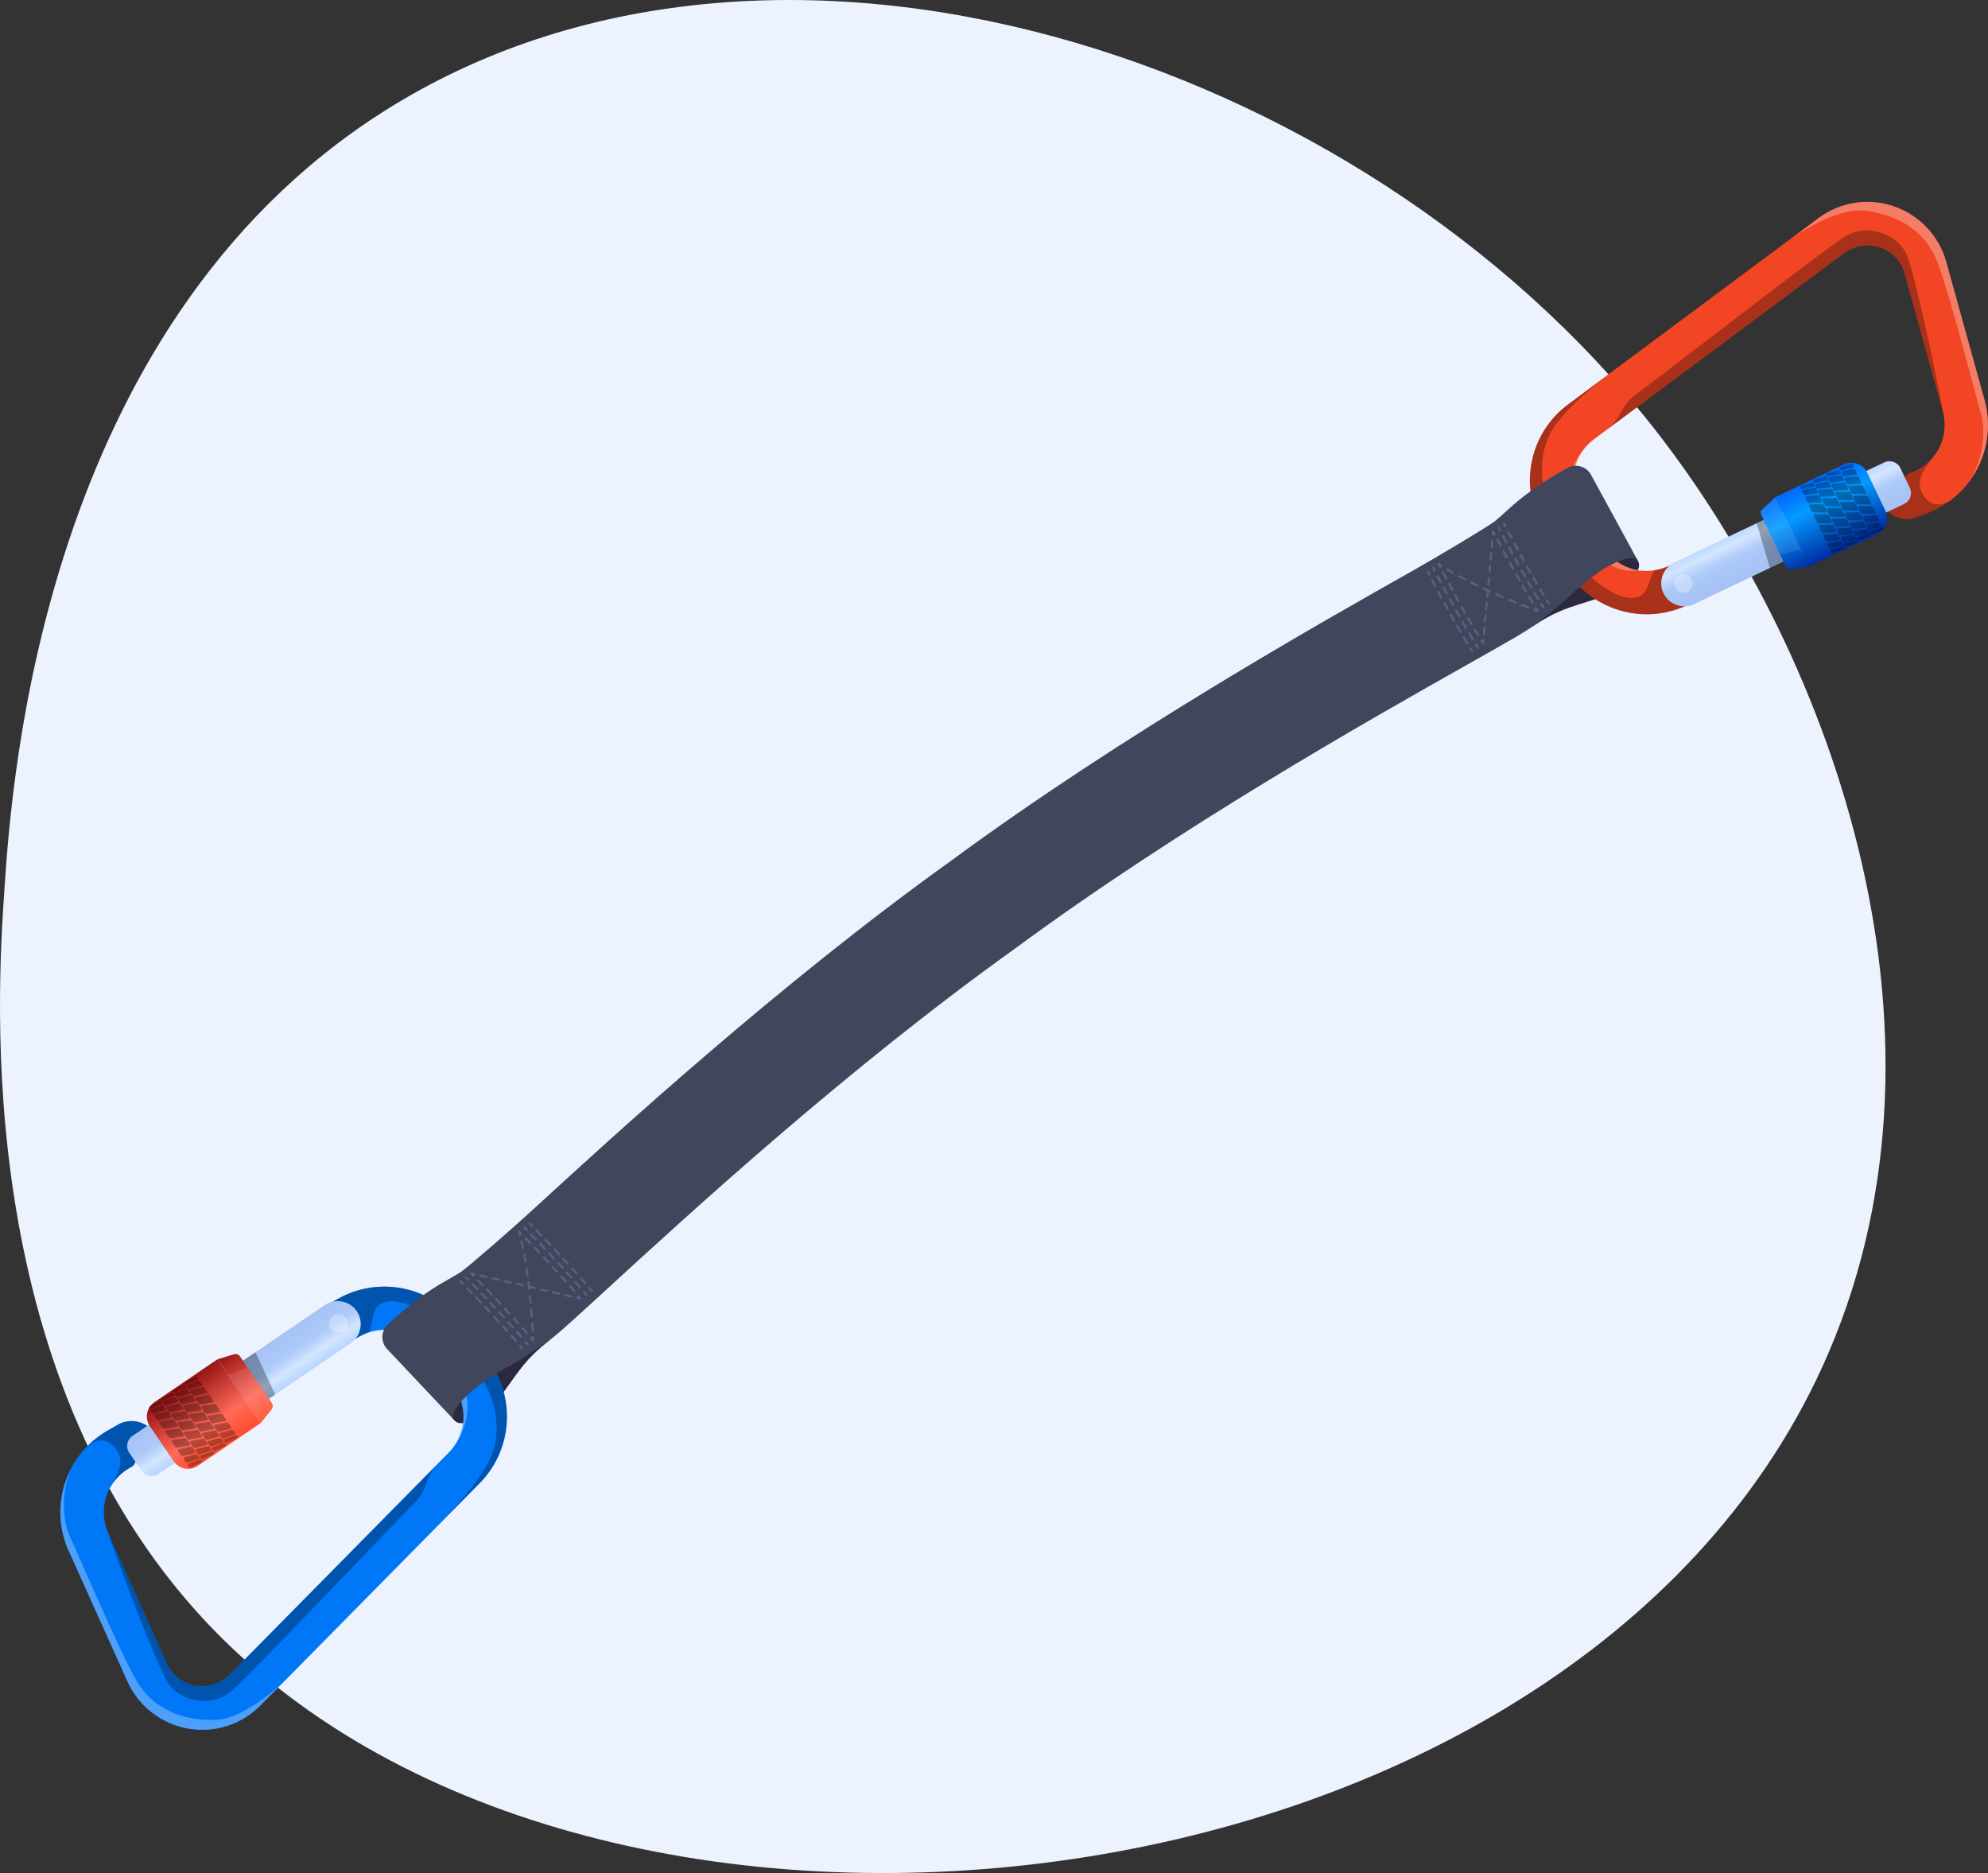 <?xml version="1.0" encoding="UTF-8"?>
<svg xmlns="http://www.w3.org/2000/svg" xmlns:xlink="http://www.w3.org/1999/xlink" viewBox="0 0 291.63 274.72">
  <rect x="0" y="0" width="291.63" height="274.72" fill="#333333" stroke="none"/>
  <defs>
    <style>
      .cls-1 {
        fill: #ecf3fe;
      }

      .cls-2 {
        fill: #2b2840;
      }

      .cls-3 {
        fill: url(#linear-gradient-5);
      }

      .cls-4 {
        fill: url(#linear-gradient-6);
      }

      .cls-5 {
        fill: url(#linear-gradient-4);
      }

      .cls-6 {
        fill: url(#linear-gradient-3);
      }

      .cls-7 {
        fill: url(#linear-gradient-2);
      }

      .cls-8 {
        opacity: .1;
      }

      .cls-8, .cls-9 {
        fill: #fff;
      }

      .cls-8, .cls-9, .cls-10 {
        mix-blend-mode: overlay;
      }

      .cls-9, .cls-10 {
        opacity: .3;
      }

      .cls-11 {
        fill: url(#linear-gradient);
      }

      .cls-12 {
        isolation: isolate;
      }

      .cls-13 {
        fill: #596180;
      }

      .cls-14 {
        fill: #0077f7;
      }

      .cls-15 {
        fill: #40465c;
      }

      .cls-16 {
        fill: #f14524;
      }
    </style>
    <linearGradient id="linear-gradient" x1="2377.82" y1="123.93" x2="2384.45" y2="124.15" gradientTransform="translate(1333.3 2204.06) rotate(-126.04) scale(1 1.03) skewX(-.12)" gradientUnits="userSpaceOnUse">
      <stop offset="0" stop-color="#b5d5ff"/>
      <stop offset=".28" stop-color="#d4e5ff"/>
      <stop offset=".57" stop-color="#adcaf9"/>
      <stop offset="1" stop-color="#a7c2f5"/>
    </linearGradient>
    <linearGradient id="linear-gradient-2" x1="2376.77" y1="76.54" x2="2387.44" y2="76.54" gradientTransform="translate(2412.87 211.33) rotate(178.24)" gradientUnits="userSpaceOnUse">
      <stop offset="0" stop-color="#ff4f30"/>
      <stop offset=".33" stop-color="#ff6a59"/>
      <stop offset="1" stop-color="#9c1717"/>
    </linearGradient>
    <linearGradient id="linear-gradient-3" x1="2376.78" y1="84.83" x2="2387.5" y2="84.83" gradientTransform="translate(1366.99 2180.67) rotate(-125.98)" xlink:href="#linear-gradient-2"/>
    <linearGradient id="linear-gradient-4" x1="502.84" y1="2511.81" x2="509.46" y2="2512.04" gradientTransform="translate(2334.8 -1555.61) rotate(62.7) scale(1 1.03) skewX(-.12)" xlink:href="#linear-gradient"/>
    <linearGradient id="linear-gradient-5" x1="499.14" y1="2541.38" x2="509.81" y2="2541.38" gradientTransform="translate(851.42 2599.85) rotate(178.24)" gradientUnits="userSpaceOnUse">
      <stop offset="0" stop-color="#006dff"/>
      <stop offset=".33" stop-color="#039bff"/>
      <stop offset="1" stop-color="#0030a6"/>
    </linearGradient>
    <linearGradient id="linear-gradient-6" x1="499.14" y1="2549.66" x2="509.86" y2="2549.66" gradientTransform="translate(2297.47 -1537.13) rotate(62.75)" xlink:href="#linear-gradient-5"/>
  </defs>
  <g class="cls-12">
    <g id="Calque_2" data-name="Calque 2">
      <g id="Layer_1" data-name="Layer 1">
        <path id="Tracé_128739" data-name="Tracé 128739" class="cls-1" d="M.66,130.26c1.07-15.78,5.57-81.97,55.41-113.78C113.1-19.95,199.52,7.77,242.75,62.97c26.34,33.63,46.38,89.85,24.54,137.59-37.12,81.17-177.1,98.03-235.4,39.05C-4.29,203-.4,145.86.66,130.28"/>
        <g>
          <path class="cls-2" d="M240.3,82.31c1.02,1.85-3.34,4.6-6.52,5.65-3.57,1.18-5.17,1.42-9,3.95,0,0,5.38-6.6,9.51-9.15,4.12-2.55,5.23-1.88,6.01-.46Z"/>
          <path class="cls-2" d="M66.68,208.35c1.44,1.54,5.41-1.75,7.4-4.45,2.23-3.03,2.95-4.48,6.54-7.33,0,0-7.94,3.07-11.64,6.2-3.7,3.13-3.41,4.39-2.3,5.58Z"/>
          <g>
            <path class="cls-14" d="M10.1,227.52l8.6,19.11c1.63,3.62,4.93,6.19,8.83,6.9,3.9.7,7.9-.56,10.68-3.39l32.18-32.61c4.76-4.83,5.31-12.43,1.35-17.88-.1-.13-.19-.26-.3-.39l-4.09-5.24c-4.21-5.39-11.87-6.89-17.8-3.5l-1.35.77c-1.47.84-2.12,2.69-1.38,4.21.82,1.67,2.86,2.28,4.44,1.37l1.44-.83c3.23-1.85,7.33-1.04,9.62,1.89l4.09,5.24c2.31,2.96,2.06,7.2-.57,9.87l-32.08,32.51c-1.33,1.35-3.23,2.02-5.1,1.69-1.87-.33-3.39-1.51-4.17-3.25l-8.6-19.11c-1.59-3.53-.25-7.65,3.11-9.58l.31-.17c.41-.24.64-.7.58-1.17l-.1-.81c-.06-.46.14-.91.51-1.18l.19-.14c.48-.35,1.15-.24,1.5.24l.61.84c.1.13.28.17.43.09h0c.52-.3.7-.96.4-1.47l-.61-1.06c-1.12-1.95-3.6-2.63-5.55-1.51l-1.44.82c-6.22,3.56-8.7,11.18-5.76,17.72Z"/>
            <path class="cls-10" d="M46.82,195.51c.82,1.67,2.86,2.28,4.44,1.37l1.44-.83c.47-.27.96-.47,1.45-.63.66-1.83.36-3.56,1.86-4.27,2.8-1.33,8.43,2.26,9.83,4.19,1.4,1.93,1.93,2.66,4.21,5.8,2.28,3.14,3.51,7.48,2.36,11.49-1.14,3.99-7.24,10.17-7.3,10.22l5.26-5.33c4.76-4.83,5.31-12.43,1.35-17.88-.1-.13-.19-.26-.3-.39l-4.09-5.24c-4.21-5.39-11.87-6.89-17.8-3.5l-1.35.77c-1.47.84-2.12,2.69-1.38,4.21Z"/>
            <path class="cls-10" d="M64.44,214.49s0,0,0,0l-30.67,31.08c-1.33,1.35-3.23,2.02-5.1,1.69-1.87-.33-3.39-1.51-4.17-3.25l-8.6-19.11c-.09-.21-.17-.42-.25-.63,1.47,4.38,7.19,19.61,8.95,22.48,1.78,2.91,6.59,3.74,9.42,1.24,2.83-2.5,21.71-22.41,26.67-27.44,2.51-2.55,1.18-3.47,3.74-6.07Z"/>
            <path class="cls-10" d="M16.73,212.19c1.77,1.99.68,3.69-.59,6.07.64-1.19,1.62-2.22,2.88-2.94l.31-.17c.41-.24.64-.7.58-1.17l-.1-.81c-.06-.46.14-.91.51-1.18l.19-.14c.48-.35,1.15-.24,1.5.24l.61.84c.1.13.28.17.43.09.52-.3.7-.96.4-1.47l-.61-1.06c-1.12-1.95-3.6-2.63-5.55-1.51l-1.44.82c-1.21.69-2.27,1.53-3.18,2.49.48-.47,2.39-1.98,4.06-.1Z"/>
            <path class="cls-11" d="M52.33,192.31h0c1.05,1.54.65,3.65-.89,4.7l-28.21,19.19c-.81.55-1.92.34-2.47-.47l-1.8-2.65c-.55-.81-.34-1.92.47-2.47l28.21-19.19c1.54-1.05,3.65-.65,4.7.89Z"/>
            <polygon class="cls-10" points="40.37 204.53 37.47 198.33 35.08 199.95 39.06 205.42 40.37 204.53"/>
            <path class="cls-7" d="M23.75,201.04h11.3v11.17c0,1.41-1.14,2.55-2.55,2.55h-6.2c-1.41,0-2.55-1.14-2.55-2.55v-11.17h0Z" transform="translate(184.78 66.67) rotate(55.78)"/>
            <path class="cls-6" d="M38.25,208.71l-6.35-9.34,2.43-.74c.33-.1.68.03.88.31l4.66,6.85c.19.28.18.66-.03.93l-1.58,1.99Z"/>
            <g class="cls-10">
              <path d="M32.83,211.33c.07.1.13.19.19.27.06.07.14.08.25.04,1.69-.77,1.67-.81,1.63-.9-.04-.06-.08-.12-.13-.2-.05-.07-.15-.09-.26-.05-.43.17-.87.34-1.54.57-.02,0-.05.02-.07.03-.09.04-.12.15-.07.23h0Z"/>
              <path d="M32.22,210.44c.09.14.18.27.27.4.1.14.22.14.31.12,1.24-.41,1.62-.57,1.62-.57.05-.02.14-.11.07-.22-.07-.1-.14-.21-.23-.33-.08-.11-.19-.15-.31-.12-.45.13-.92.26-1.62.44-.02,0-.05.01-.07.02-.08.03-.11.15-.04.27h0Z"/>
              <path d="M31.45,209.3c.11.17.23.33.33.49.1.14.23.21.35.18,1.32-.32,1.71-.44,1.71-.44.05-.02.13-.12.04-.27-.42-.62-.45-.66-.66-.63-.47.1-.96.2-1.69.34-.02,0-.05,0-.08.02-.08.03-.11.16-.01.31h0Z"/>
              <path d="M30.54,207.97c.13.19.26.38.38.56.12.16.25.25.39.23,1.39-.25,1.78-.34,1.78-.34.05-.02.13-.12.02-.3-.12-.17-.23-.34-.36-.52-.12-.16-.26-.25-.39-.23-.48.08-.98.16-1.74.27-.02,0-.06,0-.08.01-.08.03-.1.17,0,.33h0Z"/>
              <path d="M29.58,206.55c.13.19.25.37.39.57.13.18.27.27.4.26,1.46-.21,1.83-.27,1.83-.27.07-.02.12-.14,0-.33-.11-.16-.22-.32-.33-.48-.02-.03-.04-.06-.07-.1-.13-.18-.27-.27-.4-.25-1.44.22-1.82.29-1.82.29-.07.02-.11.15,0,.32h0Z"/>
              <path d="M28.7,205.26c.11.16.22.33.34.5.11.16.25.24.38.22.5-.09.98-.17,1.73-.29.02,0,.06,0,.08-.01.07-.02.12-.14,0-.33-.13-.18-.25-.37-.37-.54-.11-.16-.25-.24-.38-.22-1.37.27-1.76.37-1.76.37-.07.03-.12.15-.02.3h0Z"/>
              <path d="M27.96,204.18c.4.58.42.62.62.58.47-.11.95-.22,1.67-.37.02,0,.05,0,.08-.02.07-.03.12-.14.02-.3-.11-.16-.21-.32-.32-.46-.1-.13-.22-.19-.34-.17-1.28.34-1.69.48-1.69.48-.07.03-.13.14-.05.26h0Z"/>
              <path d="M27.41,203.36c.06.09.13.19.2.29.07.1.18.14.3.1.45-.14.91-.29,1.6-.48.02,0,.05-.01.07-.02.06-.03.12-.13.04-.26q-.35-.52-.54-.46c-1.2.44-1.59.61-1.59.61-.05.03-.14.12-.08.21h0Z"/>
              <path d="M27.07,202.87s.06.09.1.15c.04.06.14.06.24.02.42-.18.86-.37,1.51-.62.02,0,.05-.02.07-.03.07-.04.12-.13.08-.21-.06-.09-.11-.17-.16-.24-.05-.06-.13-.06-.24-.01-1.66.83-1.63.88-1.6.93h0Z"/>
              <path d="M31.07,212.53c.07.1.13.19.19.27.06.07.14.08.25.04,1.69-.77,1.67-.81,1.63-.9-.04-.06-.08-.12-.13-.2-.05-.07-.15-.09-.26-.05-.43.17-.87.34-1.54.57-.02,0-.05.02-.07.03-.09.04-.12.15-.07.23h0Z"/>
              <path d="M30.47,211.64q.39.57.58.51c1.24-.41,1.62-.57,1.62-.57.05-.02.14-.11.07-.22-.07-.1-.14-.21-.23-.33-.08-.11-.19-.15-.31-.12-.45.13-.92.26-1.62.44-.02,0-.05.01-.07.02-.08.03-.11.15-.04.27h0Z"/>
              <path d="M29.69,210.49c.11.17.23.33.33.49.1.14.23.21.35.18,1.32-.32,1.71-.44,1.71-.44.05-.02.13-.12.04-.27-.1-.14-.2-.29-.3-.44-.1-.14-.23-.21-.36-.19-.47.1-.96.2-1.69.34-.02,0-.05,0-.08.02-.08.03-.11.16-.01.31h0Z"/>
              <path d="M28.79,209.16c.13.19.26.38.38.56.12.16.25.25.39.23,1.39-.25,1.78-.34,1.78-.34.05-.02.13-.12.02-.3-.12-.17-.23-.34-.36-.52-.12-.16-.26-.25-.39-.23-.48.08-.98.16-1.74.27-.02,0-.06,0-.08.01-.08.03-.1.17,0,.33h0Z"/>
              <path d="M27.82,207.74c.13.19.25.37.39.57.13.18.27.27.4.26,1.46-.21,1.83-.27,1.83-.27.07-.02.12-.14,0-.33-.11-.16-.22-.32-.33-.48-.02-.03-.04-.06-.07-.1-.13-.18-.27-.27-.4-.25-1.44.22-1.82.29-1.82.29-.07.02-.11.15,0,.32h0Z"/>
              <path d="M26.94,206.46c.11.16.22.33.34.5.11.16.25.24.38.22.5-.09.98-.17,1.73-.29.02,0,.06,0,.08-.01.07-.02.12-.14,0-.33-.13-.18-.25-.37-.37-.54-.11-.16-.25-.24-.38-.22-1.37.27-1.76.37-1.76.37-.07.03-.12.15-.02.3h0Z"/>
              <path d="M26.21,205.37c.4.58.42.62.62.58.47-.11.95-.22,1.67-.37.02,0,.05,0,.08-.02.07-.03.12-.14.02-.3-.11-.16-.21-.32-.32-.46-.1-.13-.22-.19-.34-.17-1.28.34-1.69.48-1.69.48-.07.03-.13.14-.05.26h0Z"/>
              <path d="M25.65,204.55c.06.09.13.19.2.29.07.1.18.14.3.1.45-.14.91-.29,1.6-.48.02,0,.05-.01.07-.02.06-.03.12-.13.04-.26-.09-.13-.17-.25-.25-.36-.09-.13-.21-.12-.29-.1-1.2.44-1.59.61-1.59.61-.05.03-.14.12-.08.21h0Z"/>
              <path d="M25.32,204.07s.06.09.1.15c.04.06.14.06.24.02.42-.18.86-.37,1.51-.62.02,0,.05-.02.07-.03.07-.04.12-.13.08-.21-.06-.09-.11-.17-.16-.24-.05-.06-.13-.06-.24-.01-1.66.83-1.63.88-1.6.93h0Z"/>
              <path d="M29.32,213.72c.07.1.13.19.19.27.06.07.14.08.25.04,1.69-.77,1.67-.81,1.63-.9-.04-.06-.08-.12-.13-.2-.05-.07-.15-.09-.26-.05-.43.17-.87.34-1.54.57-.02,0-.05.02-.07.03-.09.04-.12.15-.07.23h0Z"/>
              <path d="M28.71,212.83c.09.14.18.27.27.4.1.14.22.14.31.12,1.24-.41,1.62-.57,1.62-.57.05-.02.14-.11.07-.22-.07-.1-.14-.21-.23-.33-.08-.11-.19-.15-.31-.12-.45.13-.92.26-1.62.44-.02,0-.05.01-.07.02-.08.03-.11.15-.04.27h0Z"/>
              <path d="M27.94,211.69c.11.17.23.33.33.49.1.14.23.21.35.18,1.32-.32,1.71-.44,1.71-.44.05-.02.13-.12.04-.27-.1-.14-.2-.29-.3-.44-.1-.14-.23-.21-.36-.19-.47.1-.96.2-1.69.34-.02,0-.05,0-.08.02-.08.03-.11.16-.01.31h0Z"/>
              <path d="M27.03,210.36c.13.19.26.38.38.56.12.16.25.25.39.23,1.39-.25,1.78-.34,1.78-.34.05-.02.13-.12.02-.3-.12-.17-.23-.34-.36-.52-.12-.16-.26-.25-.39-.23-.48.08-.98.16-1.74.27-.02,0-.06,0-.08.01-.08.03-.1.17,0,.33h0Z"/>
              <path d="M26.07,208.94c.13.19.25.37.39.57.13.18.27.27.4.26,1.46-.21,1.83-.27,1.83-.27.07-.02.12-.14,0-.33-.11-.16-.22-.32-.33-.48-.02-.03-.04-.06-.07-.1-.13-.18-.27-.27-.4-.25-1.44.22-1.82.29-1.82.29-.07.02-.11.15,0,.32h0Z"/>
              <path d="M25.19,207.65c.11.16.22.33.34.5.11.16.25.24.38.22.5-.09.98-.17,1.73-.29.02,0,.06,0,.08-.01.07-.02.12-.14,0-.33-.13-.18-.25-.37-.37-.54-.11-.16-.25-.24-.38-.22-1.37.27-1.76.37-1.76.37-.07.03-.12.15-.02.3h0Z"/>
              <path d="M24.45,206.56c.4.58.42.62.62.58.47-.11.95-.22,1.67-.37.02,0,.05,0,.08-.02.07-.03.12-.14.02-.3-.11-.16-.21-.32-.32-.46-.1-.13-.22-.19-.34-.17-1.28.34-1.69.48-1.69.48-.07.03-.13.14-.05.26h0Z"/>
              <path d="M23.9,205.75c.06.09.13.19.2.29.07.1.18.14.3.1.45-.14.91-.29,1.6-.48.02,0,.05-.01.07-.02.06-.03.12-.13.04-.26-.09-.13-.17-.25-.25-.36-.09-.13-.21-.12-.29-.1-1.2.44-1.59.61-1.59.61-.05.03-.14.12-.08.21h0Z"/>
              <path d="M23.57,205.26s.06.09.1.15c.04.06.14.06.24.02.42-.18.86-.37,1.51-.62.02,0,.05-.02.07-.03.07-.04.13-.13.08-.21-.06-.09-.11-.17-.16-.24-.05-.06-.13-.06-.24-.01-1.66.83-1.63.88-1.6.93h0Z"/>
              <path d="M27.57,214.91c.07.1.13.19.19.27.06.07.14.08.25.04,1.69-.77,1.67-.81,1.63-.9-.04-.06-.08-.12-.13-.2-.05-.07-.15-.09-.26-.05-.43.17-.87.34-1.54.57-.02,0-.05.02-.07.03-.09.04-.12.15-.07.23h0Z"/>
              <path d="M26.96,214.02c.09.14.18.27.27.4.1.14.22.14.31.12,1.24-.41,1.62-.57,1.62-.57.05-.02.14-.11.07-.22-.07-.1-.14-.21-.23-.33-.08-.11-.19-.15-.31-.12-.45.13-.92.26-1.62.44-.02,0-.05.01-.07.02-.08.03-.11.15-.04.27h0Z"/>
              <path d="M26.18,212.88c.11.17.23.33.33.49.1.14.23.21.35.18,1.32-.32,1.71-.44,1.71-.44.05-.02.13-.12.04-.27-.1-.14-.2-.29-.3-.44-.1-.14-.23-.21-.36-.19-.49.1-.96.2-1.69.34-.02,0-.05,0-.08.02-.08.03-.11.16-.01.31h0Z"/>
              <path d="M25.28,211.55c.13.19.26.38.38.56.12.16.25.25.39.23,1.39-.25,1.78-.34,1.78-.34.05-.02.13-.12.02-.3-.51-.75-.53-.78-.74-.76-.5.08-.98.16-1.74.27-.02,0-.06,0-.08.01-.08.03-.1.17,0,.33h0Z"/>
              <path d="M24.31,210.13c.55.81.57.84.79.82,1.46-.21,1.83-.27,1.83-.27.07-.02.12-.14,0-.33-.11-.16-.22-.32-.33-.48-.02-.03-.04-.06-.07-.1-.13-.18-.27-.27-.4-.25-1.44.22-1.82.29-1.82.29-.07.02-.11.15,0,.32h0Z"/>
              <path d="M23.44,208.84c.11.16.22.33.34.5.11.16.25.24.38.22.5-.09.98-.17,1.73-.29.02,0,.05,0,.08-.01.07-.02.12-.14,0-.33-.13-.18-.25-.37-.37-.54-.11-.16-.25-.24-.38-.22-1.37.27-1.76.37-1.76.37-.07.03-.12.15-.02.3h0Z"/>
              <path d="M22.7,207.76c.09.13.18.27.28.41.1.13.22.19.35.17.47-.11.95-.22,1.67-.37.02,0,.05,0,.08-.02.07-.03.12-.14.02-.3-.11-.16-.21-.32-.32-.46-.12-.17-.25-.18-.34-.17-1.28.34-1.69.48-1.69.48-.07.03-.13.14-.05.26h0Z"/>
              <path d="M22.14,206.94c.06.09.13.19.2.29.07.1.18.14.3.1.45-.14.91-.29,1.6-.48.02,0,.05-.01.07-.02.06-.03.12-.13.04-.26-.09-.13-.17-.25-.25-.36-.09-.13-.21-.12-.29-.1-1.2.44-1.59.61-1.59.61-.05.03-.14.12-.08.21h0Z"/>
              <path d="M21.81,206.45s.06.09.1.15c.04.06.14.06.24.02.42-.18.86-.37,1.51-.62.02,0,.05-.02.07-.03.07-.04.13-.13.08-.21-.06-.09-.11-.17-.16-.24-.05-.06-.13-.06-.24-.01-1.66.83-1.63.88-1.6.93h0Z"/>
            </g>
            <polygon class="cls-8" points="36.28 200.52 33.46 201.66 38.25 208.71 40.19 206.27 36.28 200.52"/>
            <path class="cls-9" d="M48.54,194.88c-.42-.61-.26-1.45.35-1.86.61-.42,1.45-.26,1.86.35.42.61.26,1.45-.35,1.86-.61.42-1.45.26-1.86-.35Z"/>
            <path class="cls-9" d="M10.1,227.52l8.6,19.11c1.63,3.62,4.93,6.19,8.83,6.9,3.9.7,7.9-.56,10.68-3.39l3.5-3.55s-5.59,5.37-9.77,5.64c-4.18.27-9.26-1.02-11.97-5.81-2.7-4.79-8.38-18.2-9.74-21.12-1.35-2.9-1.02-7.69.41-10.25-2.09,3.71-2.42,8.31-.54,12.48Z"/>
            <path class="cls-9" d="M62.04,196.05c-1.59-1.43-4.09-1.43-6.18-.96,0,0,0,0,0,0,2.43-.18,4.88.83,6.47,2.86l4.09,5.24c1.95,2.5,2.07,5.91.48,8.52,0,0,0,0,0,0,1.19-1.58,2.66-5.85.84-8.36-1.82-2.51-4.11-5.87-5.7-7.3Z"/>
          </g>
          <g>
            <path class="cls-16" d="M291.11,58.61l-5.6-20.19c-1.06-3.82-3.93-6.87-7.68-8.16-3.75-1.29-7.89-.64-11.07,1.73l-36.76,27.34c-5.44,4.05-7.13,11.48-4.05,17.46.07.14.15.29.23.43l3.25,5.8c3.34,5.97,10.68,8.62,17.07,6.16l1.45-.56c1.58-.61,2.51-2.34,2-3.95-.55-1.77-2.48-2.69-4.18-2.03l-1.55.6c-3.47,1.34-7.4-.08-9.22-3.33l-3.25-5.8c-1.83-3.27-.95-7.43,2.06-9.67l36.65-27.26c1.52-1.13,3.5-1.51,5.3-.9,1.8.61,3.12,2.01,3.63,3.84l5.6,20.19c1.04,3.73-.91,7.6-4.53,8.99l-.33.13c-.44.17-.74.59-.76,1.07l-.02.81c-.01.46-.28.88-.69,1.09l-.21.11c-.53.27-1.18.06-1.45-.46l-.47-.92c-.08-.15-.25-.22-.41-.16h0c-.56.21-.83.84-.62,1.4l.44,1.14c.81,2.1,3.16,3.14,5.26,2.34l1.55-.59c6.69-2.57,10.3-9.73,8.38-16.64Z"/>
            <path class="cls-10" d="M249.95,84.68c-.55-1.77-2.48-2.69-4.19-2.03l-1.55.6c-.5.19-1.02.32-1.53.4-.93,1.71-.9,3.46-2.48,3.94-2.97.89-7.99-3.51-9.08-5.63-1.09-2.12-1.5-2.92-3.28-6.37-1.78-3.45-2.34-7.93-.59-11.72,1.74-3.77,8.7-8.95,8.76-9l-6,4.47c-5.44,4.05-7.13,11.48-4.05,17.46.07.14.15.29.23.43l3.25,5.8c3.34,5.97,10.68,8.62,17.07,6.16l1.45-.56c1.58-.61,2.51-2.34,2-3.95Z"/>
            <path class="cls-10" d="M235.42,63.24s0,0,0,0l35.03-26.06c1.52-1.13,3.5-1.51,5.3-.9,1.8.61,3.12,2.01,3.63,3.84l5.6,20.19c.06.22.11.44.15.66-.78-4.55-4.13-20.48-5.43-23.58-1.32-3.15-5.94-4.7-9.12-2.66-3.18,2.04-24.86,18.85-30.53,23.07-2.87,2.14-1.69,3.25-4.62,5.43Z"/>
            <path class="cls-10" d="M282.23,72.76c-1.45-2.23-.11-3.75,1.51-5.91-.82,1.08-1.94,1.94-3.29,2.46l-.33.13c-.44.17-.74.59-.76,1.07l-.02.81c-.01.46-.28.88-.69,1.09l-.21.11c-.53.27-1.18.06-1.45-.46l-.47-.92c-.08-.15-.25-.22-.41-.16-.56.21-.83.84-.62,1.4l.44,1.14c.81,2.1,3.16,3.14,5.26,2.34l1.55-.59c1.3-.5,2.48-1.17,3.52-1.98-.55.39-2.66,1.6-4.03-.52Z"/>
            <path class="cls-5" d="M244.02,87.01h0c-.8-1.69-.09-3.7,1.6-4.51l30.79-14.68c.89-.42,1.95-.05,2.37.84l1.38,2.89c.42.89.05,1.95-.84,2.37l-30.79,14.68c-1.69.8-3.7.09-4.51-1.6Z"/>
            <polygon class="cls-10" points="257.7 76.74 259.63 83.31 262.23 82.07 259.13 76.06 257.7 76.74"/>
            <path class="cls-3" d="M263.41,68.21h11.3v11.17c0,1.41-1.14,2.55-2.55,2.55h-6.2c-1.41,0-2.55-1.14-2.55-2.55v-11.17h0Z" transform="translate(317.08 350.25) rotate(-115.49)"/>
            <path class="cls-4" d="M260.43,72.93l4.86,10.2-2.52.36c-.34.05-.67-.13-.82-.44l-3.56-7.47c-.15-.31-.08-.68.17-.91l1.86-1.73Z"/>
            <g class="cls-10">
              <path d="M266.19,71.16c-.05-.11-.1-.21-.14-.3-.04-.08-.13-.11-.25-.08-1.79.5-1.77.55-1.74.64.03.06.06.13.1.21.04.08.14.11.25.09.45-.1.91-.21,1.61-.33.02,0,.05,0,.07-.01.09-.03.14-.13.1-.22h0Z"/>
              <path d="M266.65,72.13c-.07-.15-.14-.3-.21-.43-.08-.15-.2-.17-.29-.16-1.29.22-1.69.32-1.69.32-.05.02-.15.09-.1.21.05.11.11.23.17.36.06.12.17.18.29.17.47-.06.95-.12,1.67-.19.02,0,.05,0,.08,0,.08-.02.14-.14.08-.26h0Z"/>
              <path d="M267.25,73.38c-.09-.18-.17-.36-.25-.53-.08-.15-.19-.24-.32-.23-1.35.12-1.76.18-1.76.18-.05.01-.15.1-.08.26.32.68.34.72.55.72.48-.03.98-.06,1.73-.08.02,0,.05,0,.08,0,.09-.02.13-.15.06-.3h0Z"/>
              <path d="M267.94,74.83c-.1-.21-.2-.41-.29-.61-.09-.18-.21-.28-.35-.29-1.41.04-1.81.07-1.81.07-.05.01-.15.1-.06.3.09.18.18.38.27.57.09.18.22.28.35.29.49,0,.99,0,1.76,0,.02,0,.06,0,.08,0,.09-.02.13-.15.05-.33h0Z"/>
              <path d="M268.68,76.38c-.1-.2-.19-.41-.29-.62-.1-.19-.23-.31-.36-.32-1.48-.02-1.85,0-1.85,0-.07.01-.14.12-.05.33.08.17.17.35.25.53.02.04.03.07.05.11.1.19.23.3.36.31,1.46,0,1.84,0,1.84-.01.07-.01.14-.13.05-.32h0Z"/>
              <path d="M269.35,77.79c-.08-.18-.17-.36-.26-.55-.09-.17-.21-.27-.34-.28-.51.01-.99.02-1.75.02-.02,0-.06,0-.08,0-.07.01-.14.12-.05.32.1.2.19.4.28.59.09.17.21.27.34.27,1.39-.06,1.8-.1,1.8-.1.07-.02.14-.13.07-.29h0Z"/>
              <path d="M269.91,78.97c-.3-.64-.32-.68-.53-.67-.48.04-.97.07-1.71.11-.02,0-.05,0-.08,0-.07.02-.14.12-.06.29.08.18.16.34.24.51.08.15.18.22.31.22,1.32-.14,1.74-.21,1.74-.22.07-.02.14-.12.09-.25h0Z"/>
              <path d="M270.34,79.86c-.05-.1-.1-.21-.15-.32-.06-.11-.16-.16-.28-.15-.46.07-.94.14-1.65.23-.02,0-.05,0-.07.01-.07.02-.14.11-.08.25q.27.57.46.54c1.25-.25,1.67-.36,1.67-.37.06-.02.15-.1.11-.19h0Z"/>
              <path d="M270.59,80.4s-.05-.1-.08-.17c-.04-.06-.12-.08-.24-.06-.44.12-.9.23-1.58.38-.02,0-.05,0-.07.02-.08.03-.14.11-.11.2.05.1.09.18.12.26.04.07.11.08.23.05,1.77-.57,1.75-.62,1.73-.68h0Z"/>
              <path d="M268.1,70.25c-.05-.11-.1-.21-.14-.3-.04-.08-.13-.11-.25-.08-1.79.5-1.77.55-1.74.64.03.06.06.13.1.21.04.08.14.11.25.09.45-.1.91-.21,1.61-.33.02,0,.05,0,.07-.01.09-.03.14-.13.1-.22h0Z"/>
              <path d="M268.57,71.22q-.29-.62-.49-.59c-1.29.22-1.69.32-1.69.32-.05.02-.15.09-.1.21.05.11.11.23.17.36.06.12.17.18.29.17.47-.06.95-.12,1.67-.19.02,0,.05,0,.08,0,.08-.02.14-.14.08-.26h0Z"/>
              <path d="M269.16,72.47c-.09-.18-.17-.36-.25-.53-.08-.15-.19-.24-.32-.23-1.35.12-1.76.18-1.76.18-.05.01-.15.1-.08.26.07.15.15.31.23.48.08.15.2.24.32.24.48-.03.98-.06,1.73-.08.02,0,.05,0,.08,0,.09-.02.13-.15.06-.3h0Z"/>
              <path d="M269.85,73.92c-.1-.21-.2-.41-.29-.61-.09-.18-.21-.28-.35-.29-1.41.04-1.81.07-1.81.07-.05.01-.15.1-.06.3.09.18.18.38.27.57.09.18.22.28.35.29.49,0,.99,0,1.76,0,.02,0,.06,0,.08,0,.09-.02.13-.15.05-.33h0Z"/>
              <path d="M270.59,75.47c-.1-.2-.19-.41-.29-.62-.1-.19-.23-.31-.36-.32-1.48-.02-1.85,0-1.85,0-.07.01-.14.12-.05.33.08.17.17.35.25.53.02.04.03.07.05.11.1.19.23.3.36.31,1.46,0,1.84,0,1.84-.01.07-.01.14-.13.05-.32h0Z"/>
              <path d="M271.26,76.88c-.08-.18-.17-.36-.26-.55-.09-.17-.21-.27-.34-.28-.51.01-.99.02-1.75.02-.02,0-.06,0-.08,0-.07.01-.14.12-.05.32.1.2.19.4.28.59.09.17.21.27.34.27,1.39-.06,1.8-.1,1.8-.1.07-.02.14-.13.07-.29h0Z"/>
              <path d="M271.83,78.06c-.3-.64-.32-.68-.53-.67-.48.04-.97.07-1.71.11-.02,0-.05,0-.08,0-.07.02-.14.12-.06.29.08.18.16.34.24.51.08.15.18.22.31.22,1.32-.14,1.74-.21,1.74-.22.07-.02.14-.12.09-.25h0Z"/>
              <path d="M272.25,78.95c-.05-.1-.1-.21-.15-.32-.06-.11-.16-.16-.28-.15-.46.07-.94.14-1.65.23-.02,0-.05,0-.07.01-.07.02-.14.11-.08.25.07.14.13.27.19.4.07.14.19.15.28.14,1.25-.25,1.67-.36,1.67-.37.06-.02.15-.1.11-.19h0Z"/>
              <path d="M272.51,79.48s-.05-.1-.08-.17c-.04-.06-.12-.08-.24-.06-.44.12-.9.23-1.58.38-.02,0-.05,0-.07.02-.08.03-.14.11-.11.2.05.1.09.18.12.26.04.07.11.08.23.05,1.77-.57,1.75-.62,1.73-.68h0Z"/>
              <path d="M270.02,69.33c-.05-.11-.1-.21-.14-.3-.04-.08-.13-.11-.25-.08-1.79.5-1.77.55-1.74.64.03.06.06.13.1.21.04.08.14.11.25.09.45-.1.91-.21,1.61-.33.02,0,.05,0,.07-.01.09-.03.14-.13.1-.22h0Z"/>
              <path d="M270.48,70.31c-.07-.15-.14-.3-.21-.43-.08-.15-.2-.17-.29-.16-1.29.22-1.69.32-1.69.32-.05.02-.15.09-.1.21.05.11.11.23.17.36.06.12.17.18.29.17.47-.06.95-.12,1.67-.19.02,0,.05,0,.08,0,.08-.02.14-.14.08-.26h0Z"/>
              <path d="M271.08,71.55c-.09-.18-.17-.36-.25-.53-.08-.15-.19-.24-.32-.23-1.35.12-1.76.18-1.76.18-.05.01-.15.1-.08.26.07.15.15.31.23.48.08.15.2.24.32.24.48-.03.98-.06,1.73-.08.02,0,.05,0,.08,0,.09-.02.13-.15.06-.3h0Z"/>
              <path d="M271.77,73.01c-.1-.21-.2-.41-.29-.61-.09-.18-.21-.28-.35-.29-1.41.04-1.81.07-1.81.07-.05.01-.15.1-.06.3.09.18.18.38.27.57.09.18.22.28.35.29.49,0,.99,0,1.76,0,.02,0,.06,0,.08,0,.09-.02.13-.15.05-.33h0Z"/>
              <path d="M272.51,74.55c-.1-.2-.19-.41-.29-.62-.1-.19-.23-.31-.36-.32-1.48-.02-1.85,0-1.85,0-.07.01-.14.12-.05.33.08.17.17.35.25.53.02.04.03.07.05.11.1.19.23.3.36.31,1.46,0,1.84,0,1.84-.01.07-.01.14-.13.05-.32h0Z"/>
              <path d="M273.18,75.96c-.08-.18-.17-.36-.26-.55-.09-.17-.21-.27-.34-.28-.51.01-.99.02-1.75.02-.02,0-.06,0-.08,0-.07.01-.14.12-.05.32.1.2.19.4.28.59.09.17.21.27.34.27,1.39-.06,1.8-.1,1.8-.1.07-.02.14-.13.07-.29h0Z"/>
              <path d="M273.74,77.15c-.3-.64-.32-.68-.53-.67-.48.04-.97.07-1.71.11-.02,0-.05,0-.08,0-.07.02-.14.12-.06.29.08.18.16.34.24.51.08.15.18.22.31.22,1.32-.14,1.74-.21,1.74-.22.07-.02.14-.12.09-.25h0Z"/>
              <path d="M274.17,78.04c-.05-.1-.1-.21-.15-.32-.06-.11-.16-.16-.28-.15-.46.07-.94.14-1.65.23-.02,0-.05,0-.07.01-.07.02-.14.11-.08.25.07.14.13.27.19.4.07.14.19.15.28.14,1.25-.25,1.67-.36,1.67-.37.06-.02.15-.1.11-.19h0Z"/>
              <path d="M274.42,78.57s-.05-.1-.08-.17c-.04-.06-.12-.08-.24-.06-.44.12-.9.23-1.58.38-.02,0-.05,0-.07.02-.08.03-.14.11-.11.2.05.1.09.18.12.26.04.07.11.08.23.05,1.77-.57,1.75-.62,1.73-.68h0Z"/>
              <path d="M271.93,68.42c-.05-.11-.1-.21-.14-.3-.04-.08-.13-.11-.25-.08-1.79.5-1.77.55-1.74.64.03.06.06.13.1.21.04.08.14.11.25.09.45-.1.91-.21,1.61-.33.02,0,.05,0,.07-.01.09-.03.14-.13.1-.22h0Z"/>
              <path d="M272.4,69.39c-.07-.15-.14-.3-.21-.43-.08-.15-.2-.17-.29-.16-1.29.22-1.69.32-1.69.32-.05.02-.15.09-.1.21.05.11.11.23.17.36.06.12.17.18.29.17.47-.06.95-.12,1.67-.19.02,0,.05,0,.08,0,.08-.02.14-.14.08-.26h0Z"/>
              <path d="M272.99,70.64c-.09-.18-.17-.36-.25-.53-.08-.15-.19-.24-.32-.23-1.35.12-1.76.18-1.76.18-.05.01-.15.1-.08.26.07.15.15.31.23.48.08.15.2.24.32.24.5-.03.98-.06,1.73-.08.02,0,.05,0,.08,0,.09-.02.13-.15.06-.3h0Z"/>
              <path d="M273.68,72.09c-.1-.21-.2-.41-.29-.61-.09-.18-.21-.28-.35-.29-1.41.04-1.81.07-1.81.07-.05.01-.15.1-.06.3.39.82.41.85.62.86.51,0,.99,0,1.76,0,.02,0,.06,0,.08,0,.09-.02.13-.15.05-.33h0Z"/>
              <path d="M274.42,73.64c-.42-.88-.44-.92-.66-.93-1.48-.02-1.85,0-1.85,0-.07.01-.14.12-.05.33.08.17.17.35.25.53.02.04.03.07.05.11.1.19.23.3.36.31,1.46,0,1.84-.01,1.84-.01.07-.01.14-.13.05-.32h0Z"/>
              <path d="M275.09,75.05c-.08-.18-.17-.36-.26-.55-.09-.17-.21-.27-.34-.28-.51,0-.99.02-1.75.02-.02,0-.06,0-.08,0-.07.01-.14.12-.05.32.1.2.19.4.28.59.09.17.21.27.34.27,1.39-.06,1.8-.1,1.8-.1.07-.02.14-.13.07-.29h0Z"/>
              <path d="M275.66,76.23c-.07-.14-.14-.29-.21-.45-.07-.14-.19-.22-.32-.22-.48.04-.97.07-1.71.11-.02,0-.05,0-.08,0-.07.02-.14.12-.06.29.08.18.16.34.24.51.1.19.22.22.31.22,1.32-.14,1.74-.21,1.74-.22.07-.02.14-.12.09-.25h0Z"/>
              <path d="M276.08,77.13c-.05-.1-.1-.21-.15-.32-.06-.11-.16-.16-.28-.15-.46.07-.94.14-1.65.23-.02,0-.05,0-.07.01-.07.02-.14.11-.08.25.07.14.13.27.19.4.07.14.19.15.28.14,1.25-.25,1.67-.36,1.67-.37.06-.02.15-.1.11-.19h0Z"/>
              <path d="M276.34,77.66s-.05-.1-.08-.17c-.04-.06-.12-.08-.24-.06-.44.12-.9.23-1.58.38-.02,0-.05,0-.07.02-.08.03-.14.11-.11.2.05.1.09.18.12.26.04.07.11.08.23.05,1.77-.57,1.75-.62,1.73-.68h0Z"/>
            </g>
            <polygon class="cls-8" points="261.14 81.33 264.1 80.62 260.43 72.93 258.15 75.05 261.14 81.33"/>
            <circle class="cls-9" cx="246.95" cy="85.61" r="1.34" transform="translate(-13.71 104.84) rotate(-23.34)"/>
            <path class="cls-9" d="M291.11,58.61l-5.6-20.19c-1.06-3.82-3.93-6.87-7.68-8.16-3.75-1.29-7.89-.64-11.07,1.73l-4,2.98s6.34-4.46,10.51-4.09c4.17.37,9,2.42,10.94,7.56,1.94,5.14,5.52,19.26,6.42,22.35.89,3.07-.15,7.76-1.96,10.07,2.63-3.35,3.65-7.85,2.43-12.25Z"/>
            <path class="cls-9" d="M234.99,81.84c1.35,1.65,3.82,2.03,5.96,1.89,0,0,0,0,0,0-2.43-.19-4.7-1.56-5.96-3.81l-3.25-5.8c-1.55-2.76-1.15-6.15.82-8.49,0,0,0,0,0,0-1.42,1.38-3.52,5.38-2.1,8.14,1.42,2.76,3.17,6.42,4.53,8.08Z"/>
          </g>
          <path class="cls-15" d="M229.95,68.63c-1.23.67-2.5,1.43-3.81,2.3-3.92,2.61-4.96,3.96-6.82,5.49-.88.72-8.29,5.15-11.94,7.21-13.84,7.81-42.65,24.06-67.78,42.56-25.38,18.16-49.75,40.52-61.46,51.26-3.09,2.83-9.6,8.51-10.55,9.12-2.03,1.3-3.64,1.86-7.33,4.78-1.23.97-2.36,1.95-3.37,2.91-1.03.97-1.07,2.59-.09,3.62l9.89,10.47c-1.01-1.07,1.67-3.78,3.38-5.02,3.35-2.43,4.72-2.91,6.57-4.1,1.06-.68,2.16-1.38,3.55-2.35,1.32-.92,3.27-2.69,8.72-7.69,12.36-11.34,35.36-32.44,59.96-50.04,24.35-17.94,51.72-33.4,66.33-41.64,6.44-3.63,8.73-4.94,10.02-5.91,1.35-1.02,2.36-1.85,3.33-2.65,1.7-1.39,2.58-2.55,5.93-4.98,1.71-1.24,5.12-2.95,5.82-1.66l-6.89-12.65c-.67-1.25-2.22-1.71-3.47-1.03Z"/>
          <g>
            <g>
              <path class="cls-13" d="M220.94,77.35s-.01,0-.02.01c-.08.04-.17.01-.21-.07l-.22-.42c-.04-.08,0-.17.07-.21.08-.04.17,0,.21.07l.22.42c.04.07.01.16-.05.2Z"/>
              <path class="cls-13" d="M226.5,87.37s0,0,0,0c-.08.05-.17.02-.22-.05-.16-.27-.33-.54-.49-.82-.05-.08-.02-.17.06-.22.08-.04.17-.02.22.06.17.28.33.55.49.82.04.07.02.17-.04.21ZM225.53,85.73s0,0-.01,0c-.08.04-.17.02-.22-.06-.16-.27-.32-.55-.48-.83-.04-.08-.01-.17.06-.22.08-.04.17-.02.22.06.16.28.32.55.48.83.04.07.02.16-.05.21ZM224.57,84.07s0,0-.01,0c-.08.04-.17.02-.22-.06-.16-.28-.31-.56-.47-.83-.04-.08-.01-.17.06-.22.08-.04.17-.02.22.06.15.28.31.55.47.83.04.07.02.16-.05.21ZM223.64,82.4s0,0-.01,0c-.08.04-.17.01-.22-.06-.16-.28-.31-.56-.46-.84-.04-.08-.01-.18.06-.22.08-.04.17-.01.22.06.15.27.3.55.46.84.04.07.02.16-.05.21ZM222.73,80.72s-.01,0-.02,0c-.08.04-.17.01-.22-.06-.16-.29-.31-.57-.45-.84-.04-.08-.01-.17.07-.22.08-.04.17-.01.22.07.14.27.3.55.45.84.04.07.02.16-.05.21ZM221.82,79.04s-.01,0-.02.01c-.08.04-.17.01-.22-.07-.16-.31-.31-.59-.45-.85-.04-.08-.01-.18.07-.22.08-.04.17-.01.22.07.13.25.28.54.45.84.04.07.02.16-.05.21Z"/>
              <path class="cls-13" d="M227.26,88.58s0,0,0,0c-.07.05-.17.03-.22-.05-.09-.13-.17-.27-.26-.4-.05-.07-.01-.18.05-.22.07-.05.17-.02.22.05.09.14.17.27.26.4.05.07.03.17-.04.22Z"/>
            </g>
            <g>
              <path class="cls-13" d="M220.14,77.93s-.01,0-.02.01c-.08.04-.17.01-.21-.07l-.22-.42c-.04-.08,0-.17.07-.21.08-.04.17,0,.21.07l.22.42c.04.07.01.16-.05.2Z"/>
              <path class="cls-13" d="M225.71,87.95s0,0,0,0c-.08.05-.17.02-.22-.05-.16-.27-.33-.54-.49-.82-.05-.08-.02-.17.06-.22.08-.04.17-.02.22.06.17.28.33.55.49.82.04.07.02.17-.04.21ZM224.73,86.31s0,0-.01,0c-.08.04-.17.02-.22-.06-.16-.27-.32-.55-.48-.83-.04-.08-.01-.17.06-.22.08-.04.17-.02.22.06.16.28.32.55.48.83.04.07.02.16-.05.21ZM223.78,84.65s0,0-.01,0c-.08.04-.17.02-.22-.06-.16-.28-.31-.56-.47-.83-.04-.08-.02-.17.06-.22.08-.04.17-.02.22.06.15.28.31.55.47.83.04.07.02.16-.05.21ZM222.85,82.98s0,0-.01,0c-.08.04-.17.01-.22-.06-.16-.28-.31-.56-.46-.84-.04-.08-.01-.18.06-.22.08-.04.17-.01.22.06.15.27.3.55.46.84.04.07.02.16-.05.21ZM221.93,81.3s-.01,0-.02,0c-.08.04-.17.01-.22-.06-.16-.29-.31-.57-.45-.84-.04-.08-.01-.17.07-.22.08-.04.17-.01.22.07.14.27.3.55.45.84.04.07.02.16-.05.21ZM221.03,79.62s-.01,0-.02.01c-.08.04-.17.01-.22-.07-.16-.31-.31-.59-.45-.85-.04-.08,0-.18.07-.22.08-.04.17-.01.22.07.13.25.28.54.45.85.04.07.02.16-.05.21Z"/>
              <path class="cls-13" d="M226.46,89.16s0,0,0,0c-.07.05-.17.03-.22-.05-.08-.13-.17-.27-.26-.4-.05-.07-.02-.17.05-.22.07-.05.17-.02.22.05.09.14.17.27.26.4.05.07.03.17-.04.22Z"/>
            </g>
            <g>
              <path class="cls-13" d="M217.66,94.49s-.03.02-.05.02c-.07.02-.14-.01-.17-.07-.08-.13-.17-.27-.26-.4-.05-.07-.02-.17.05-.22.07-.05.17-.02.22.05,0,0,0,0,0,0h0c0-.1.09-.16.17-.15.09,0,.15.09.14.17l-.04.48s-.03.09-.07.12Z"/>
              <path class="cls-13" d="M216.91,93.27s0,0,0,0c-.08.05-.17.02-.22-.05-.16-.27-.33-.54-.49-.82-.04-.08-.02-.17.06-.22.08-.04.17-.02.22.06.17.28.33.55.49.82.04.07.02.17-.04.21ZM215.93,91.63s0,0-.01,0c-.08.04-.17.02-.22-.06-.16-.27-.32-.55-.48-.83-.04-.08-.01-.17.06-.22.08-.04.17-.02.22.06.16.28.32.55.48.83.04.07.02.16-.05.21ZM214.98,89.97s0,0-.01,0c-.08.04-.17.02-.22-.06-.16-.28-.31-.56-.47-.83-.04-.08-.01-.18.06-.22.08-.04.17-.02.22.06.15.28.31.55.47.83.04.07.02.16-.05.21ZM214.04,88.3s0,0-.01,0c-.08.04-.17.01-.22-.06-.16-.28-.31-.56-.46-.84-.04-.08-.01-.18.06-.22.08-.04.17-.01.22.06.15.27.3.55.46.84.04.07.02.16-.05.21ZM213.13,86.62s-.01,0-.02,0c-.08.04-.17.01-.22-.06-.16-.29-.31-.57-.45-.84-.04-.08-.01-.17.07-.22.08-.04.17-.01.22.07.14.27.3.55.45.84.04.07.02.16-.05.21ZM212.23,84.94s-.01,0-.02.01c-.08.04-.17.01-.22-.07-.16-.31-.31-.59-.45-.85-.04-.08-.01-.18.07-.22.08-.04.17-.01.22.07.13.25.28.54.45.84.04.07.02.16-.05.21Z"/>
              <path class="cls-13" d="M211.34,83.25s-.01,0-.02.01c-.08.04-.17.01-.21-.07l-.22-.42c-.03-.06-.02-.14.04-.19.05-.05.13-.05.2-.01.13.09.26.18.39.26.07.05.09.15.05.22-.03.05-.09.08-.15.07,0,.05-.02.1-.07.13Z"/>
              <path class="cls-13" d="M224.27,89.22s-.1.04-.15.02c-.28-.11-.6-.23-.95-.37-.08-.03-.12-.12-.09-.21.03-.08.13-.12.21-.09.35.14.66.26.94.37.08.03.12.12.09.21-.01.03-.03.06-.06.07ZM222.39,88.48s-.1.04-.15.02c-.3-.12-.61-.25-.94-.39-.08-.03-.12-.13-.09-.21.03-.08.13-.12.21-.09.32.14.64.26.94.38.08.03.12.13.09.21-.01.03-.03.05-.06.07ZM220.52,87.7s-.1.04-.15.02c-.3-.13-.61-.26-.93-.4-.08-.04-.12-.13-.08-.21.04-.08.13-.12.21-.08.32.14.63.27.93.4.08.03.12.13.08.21-.01.03-.03.05-.06.07ZM218.66,86.88s-.1.04-.16.01c-.3-.14-.61-.28-.92-.42-.08-.04-.11-.13-.08-.21.04-.08.13-.11.21-.08.31.14.62.29.92.42.08.04.12.13.08.21-.01.03-.03.05-.05.06ZM216.83,86.03s-.11.04-.16.01c-.3-.15-.61-.3-.91-.45-.08-.04-.11-.14-.07-.21.04-.08.14-.11.21-.07.3.15.6.3.91.45.08.04.11.13.07.21-.01.03-.03.05-.05.06ZM215.02,85.12s-.11.04-.16.01c-.3-.16-.6-.32-.9-.48-.08-.04-.11-.14-.06-.22.04-.08.14-.11.22-.06.29.16.59.32.89.48.08.04.11.14.07.21-.01.02-.03.04-.05.06ZM213.24,84.15s-.12.04-.17,0c-.3-.17-.59-.34-.88-.52-.07-.05-.1-.14-.05-.22.05-.08.14-.1.22-.05.28.17.57.34.87.51.08.04.1.14.06.22-.01.02-.03.04-.05.05Z"/>
              <path class="cls-13" d="M225.67,89.74s-.1.04-.14.02c0,0-.16-.06-.45-.16-.08-.03-.12-.12-.09-.2.03-.08.12-.12.2-.09,0,0,0,0,0,0,0,0,0,0,0,0-.05-.07-.03-.17.04-.22,0,0,0,0,0,0,.07-.05.17-.02.22.05.09.14.17.27.26.4.04.06.03.13,0,.19,0,.01-.02.02-.03.03Z"/>
              <path class="cls-13" d="M224.91,88.53s0,0,0,0c-.08.05-.17.02-.22-.05-.16-.27-.33-.54-.49-.82-.05-.08-.02-.17.06-.22.08-.04.17-.02.22.06.17.28.33.55.49.82.04.07.02.17-.04.21ZM223.93,86.89s0,0-.01,0c-.08.04-.17.02-.22-.06-.16-.27-.32-.55-.48-.83-.04-.08-.01-.17.06-.22.08-.04.17-.02.22.06.16.28.32.55.48.83.04.07.02.16-.05.21ZM222.98,85.23s0,0-.01,0c-.08.04-.17.02-.22-.06-.16-.28-.31-.56-.47-.83-.04-.08-.01-.17.06-.22.08-.04.17-.02.22.06.15.28.31.55.47.83.04.07.02.16-.05.21ZM222.05,83.56s0,0-.01,0c-.08.04-.17.01-.22-.06-.16-.28-.31-.56-.46-.84-.04-.08-.01-.18.06-.22.08-.04.17-.01.22.06.15.27.3.55.46.84.04.07.02.16-.05.21ZM221.13,81.88s-.01,0-.02,0c-.08.04-.17.01-.22-.06-.16-.29-.31-.57-.45-.84-.04-.08-.01-.17.07-.22.08-.04.17-.01.22.07.14.27.3.55.45.84.04.07.02.16-.05.21ZM220.23,80.19s-.01,0-.02.01c-.08.04-.17.01-.22-.07-.16-.31-.31-.59-.45-.85-.04-.08-.01-.17.07-.22.08-.04.17-.01.22.07.13.25.28.54.45.84.04.07.02.16-.05.21Z"/>
              <path class="cls-13" d="M219.34,78.51s-.01,0-.02.01c-.06.03-.14.02-.19-.03-.03.06-.09.11-.16.1-.09,0-.15-.09-.14-.17l.04-.48c0-.07.06-.13.13-.14.07-.01.14.02.17.08l.22.42c.04.07.01.16-.05.2Z"/>
              <path class="cls-13" d="M217.79,93.1s-.07.03-.11.03c-.09,0-.15-.09-.14-.17l.08-.91c0-.09.09-.15.17-.14.09,0,.15.09.14.17l-.08.91s-.03.09-.07.12ZM217.95,91.28s-.07.03-.11.03c-.09,0-.15-.09-.14-.17l.08-.91c0-.09.09-.15.17-.14s.15.09.14.17l-.08.91s-.03.09-.07.12ZM218.11,89.47s-.07.03-.11.03c-.09,0-.15-.09-.14-.17l.08-.91c0-.09.08-.15.17-.14.09,0,.15.09.14.17l-.08.91s-.03.09-.07.12ZM218.27,87.65s-.07.03-.11.03c-.09,0-.15-.09-.14-.17l.08-.91c0-.09.08-.15.17-.14.09,0,.15.09.14.17l-.08.91s-.03.09-.07.12ZM218.43,85.83s-.07.03-.11.03c-.09,0-.15-.09-.14-.17l.08-.91c0-.09.08-.15.17-.14.09,0,.15.09.14.17l-.08.91s-.03.09-.07.12ZM218.59,84.01s-.07.03-.11.03c-.09,0-.15-.09-.14-.17l.08-.91c0-.09.08-.15.17-.14.09,0,.15.09.14.17l-.08.91s-.03.09-.07.12ZM218.75,82.19s-.07.03-.11.03c-.09,0-.15-.09-.14-.17l.08-.91c0-.09.08-.15.17-.14.09,0,.15.09.14.17l-.08.91s-.03.09-.07.12ZM218.92,80.38s-.07.03-.11.03c-.09,0-.15-.09-.14-.17l.08-.91c0-.09.09-.15.17-.14.09,0,.15.09.14.17l-.08.91s-.03.09-.07.12Z"/>
            </g>
            <g>
              <path class="cls-13" d="M210.54,83.83s-.01,0-.02.01c-.08.04-.17.01-.21-.07-.14-.27-.22-.42-.22-.42-.04-.08-.01-.17.07-.21.08-.04.17,0,.21.07,0,0,.08.15.22.42.04.07.01.16-.05.2Z"/>
              <path class="cls-13" d="M216.11,93.86s0,0,0,0c-.08.05-.17.02-.22-.05-.16-.27-.33-.54-.49-.82-.05-.08-.02-.17.06-.22.08-.04.17-.02.22.06.17.28.33.55.49.82.04.07.02.17-.04.21ZM215.13,92.21s0,0-.01,0c-.08.04-.17.02-.22-.06-.16-.27-.32-.55-.48-.83-.04-.08-.01-.17.06-.22.08-.04.17-.02.22.06.16.28.32.55.48.83.04.07.02.16-.05.21ZM214.18,90.55s0,0-.01,0c-.08.04-.17.02-.22-.06-.16-.28-.31-.56-.47-.83-.04-.08-.02-.17.06-.22.08-.04.17-.02.22.06.15.28.31.55.47.83.04.07.02.16-.05.21ZM213.25,88.88s0,0-.01,0c-.08.04-.17.01-.22-.06-.16-.28-.31-.56-.46-.84-.04-.08-.01-.17.06-.22.08-.04.17-.01.22.06.15.27.3.55.46.84.04.07.02.16-.05.21ZM212.33,87.21s-.01,0-.02,0c-.08.04-.17.01-.22-.06-.16-.29-.31-.57-.45-.84-.04-.08-.01-.17.07-.22.08-.04.17-.01.22.07.14.27.3.55.45.84.04.07.02.16-.05.21ZM211.43,85.52s-.01,0-.02.01c-.08.04-.17.01-.22-.07-.16-.31-.31-.59-.45-.85-.04-.08,0-.18.07-.22.08-.04.17-.01.22.07.13.25.28.54.45.84.04.07.02.16-.05.21Z"/>
              <path class="cls-13" d="M216.87,95.07s0,0,0,0c-.07.05-.17.03-.22-.05-.08-.13-.17-.27-.26-.4-.05-.07-.02-.18.05-.22.07-.05.17-.02.22.05.09.14.17.27.26.4.05.07.03.17-.04.22Z"/>
            </g>
            <g>
              <path class="cls-13" d="M209.74,84.41s-.01,0-.02.01c-.08.04-.17.01-.21-.07l-.22-.42c-.04-.08,0-.17.07-.21.08-.04.17,0,.21.07l.22.42c.04.07.01.16-.05.2Z"/>
              <path class="cls-13" d="M215.31,94.43s0,0,0,0c-.08.05-.17.02-.22-.05-.16-.27-.33-.54-.49-.82-.05-.08-.02-.17.06-.22.08-.04.17-.02.22.06.17.28.33.55.49.82.04.07.02.17-.04.21ZM214.33,92.79s0,0-.01,0c-.08.04-.17.02-.22-.06-.16-.27-.32-.55-.48-.83-.04-.08-.02-.17.06-.22.08-.04.17-.02.22.06.16.28.32.55.48.83.04.07.02.16-.05.21ZM213.38,91.13s0,0-.01,0c-.08.04-.17.02-.22-.06-.16-.28-.31-.56-.47-.83-.04-.08-.01-.17.06-.22.08-.04.17-.02.22.06.15.28.31.55.47.83.04.07.02.16-.05.21ZM212.45,89.46s0,0-.01,0c-.08.04-.17.01-.22-.06-.16-.28-.31-.56-.46-.84-.04-.08-.01-.18.06-.22.08-.04.17-.01.22.06.15.27.3.55.46.84.04.07.02.16-.05.21ZM211.53,87.79s-.01,0-.02,0c-.08.04-.17.01-.22-.06-.16-.29-.31-.57-.45-.84-.04-.08-.01-.17.07-.22.08-.04.17-.01.22.07.14.27.3.55.45.84.04.07.02.16-.05.21ZM210.63,86.1s-.01,0-.02.01c-.08.04-.17.01-.22-.07-.16-.31-.31-.59-.45-.85-.04-.08-.01-.17.07-.22.08-.04.17-.01.22.07.13.25.28.54.45.84.04.07.02.16-.05.21Z"/>
              <path class="cls-13" d="M216.07,95.65s0,0,0,0c-.07.05-.17.03-.22-.05-.08-.13-.17-.27-.26-.4-.05-.07-.03-.17.04-.22,0,0,0,0,0,0,.07-.05.17-.02.22.05.09.14.17.27.26.4.05.07.03.17-.04.22Z"/>
            </g>
          </g>
          <g>
            <g>
              <path class="cls-13" d="M67.96,188.4c-.06.04-.15.04-.2-.02l-.33-.34c-.06-.06-.06-.16,0-.23.06-.06.16-.06.23,0l.33.34c.06.06.06.16,0,.23,0,0-.01.01-.02.02Z"/>
              <path class="cls-13" d="M75.76,196.8c-.07.05-.16.04-.21-.03-.2-.24-.41-.48-.62-.72-.06-.07-.05-.17.01-.22.07-.06.17-.05.22.01.21.24.42.49.63.72.06.07.05.17-.02.22,0,0,0,0-.01,0ZM74.51,195.36c-.07.05-.16.04-.21-.02-.21-.24-.42-.47-.64-.71-.06-.07-.05-.17.01-.22.06-.06.17-.05.22.01.22.24.43.48.64.71.06.07.05.17-.01.22,0,0,0,0-.02.01ZM73.22,193.95c-.06.04-.15.04-.21-.02-.22-.24-.43-.47-.65-.7-.06-.06-.06-.17,0-.22.07-.06.17-.06.23,0,.22.23.43.47.65.7.06.06.06.17,0,.22,0,0-.01,0-.02.01ZM71.92,192.54c-.06.04-.15.04-.21-.02-.22-.24-.44-.47-.65-.7-.06-.06-.06-.16,0-.23.06-.06.16-.06.23,0,.21.23.43.46.66.7.06.06.06.16,0,.23,0,0-.01.01-.02.01ZM70.61,191.15c-.06.04-.15.04-.21-.02-.23-.24-.45-.47-.66-.69-.06-.06-.06-.16,0-.23.06-.06.16-.06.23,0,.21.22.43.45.66.69.06.06.06.16,0,.23,0,0-.01.01-.02.02ZM69.29,189.77c-.06.04-.15.04-.21-.02-.24-.25-.47-.48-.67-.69-.06-.06-.06-.16,0-.23.06-.06.16-.06.23,0,.2.2.42.44.67.69.06.06.06.16,0,.23,0,0-.01.01-.02.02Z"/>
              <path class="cls-13" d="M76.68,197.9c-.07.05-.16.03-.21-.03-.1-.12-.2-.24-.3-.37-.06-.07-.05-.17.02-.22.06-.06.17-.05.22.02.1.12.21.25.3.37.06.07.05.17-.02.22,0,0,0,0,0,0Z"/>
            </g>
            <g>
              <path class="cls-13" d="M68.76,187.82c-.06.04-.15.04-.2-.02l-.33-.34c-.06-.06-.06-.16,0-.23.06-.06.16-.06.23,0l.34.34c.06.06.06.16,0,.23,0,0-.01.01-.02.02Z"/>
              <path class="cls-13" d="M76.56,196.22c-.07.05-.16.04-.21-.03-.2-.24-.41-.48-.62-.72-.06-.07-.05-.17.01-.22.07-.06.17-.05.22.01.21.24.42.49.63.72.06.07.05.17-.02.22,0,0,0,0-.01,0ZM75.3,194.79c-.07.05-.16.04-.21-.02-.21-.24-.42-.47-.64-.71-.06-.07-.05-.17.01-.22.06-.06.17-.05.22.01.22.24.43.48.64.71.06.07.05.17-.01.22,0,0,0,0-.02.01ZM74.02,193.37c-.06.04-.15.04-.21-.02-.22-.24-.43-.47-.65-.7-.06-.06-.06-.17,0-.22.07-.06.17-.06.23,0,.22.23.43.47.65.7.06.06.06.17,0,.22,0,0-.01,0-.02.01ZM72.72,191.96c-.06.04-.15.04-.21-.02-.22-.24-.44-.47-.65-.7-.06-.06-.06-.16,0-.23.06-.06.16-.06.22,0,.21.23.43.46.66.7.06.06.06.16,0,.23,0,0-.01.01-.02.01ZM71.41,190.57c-.06.04-.15.04-.21-.02-.23-.24-.45-.47-.66-.69-.06-.06-.06-.16,0-.23.06-.06.16-.06.23,0,.21.22.43.45.66.69.06.06.06.16,0,.23,0,0-.01.01-.02.02ZM70.09,189.19c-.06.04-.15.04-.21-.02-.24-.25-.47-.48-.67-.69-.06-.06-.06-.16,0-.23.06-.06.16-.06.23,0,.2.2.42.44.67.69.06.06.06.16,0,.23,0,0-.01.01-.02.02Z"/>
              <path class="cls-13" d="M77.48,197.32c-.07.05-.16.03-.21-.03-.1-.12-.2-.24-.3-.37-.06-.07-.05-.17.02-.22.07-.06.17-.05.22.02.1.13.21.25.31.37.06.07.05.17-.02.22,0,0,0,0,0,0Z"/>
            </g>
            <g>
              <path class="cls-13" d="M85.27,190.6s-.08.03-.13.02l-.47-.11c-.09-.02-.14-.11-.12-.19.02-.09.11-.14.19-.12h0s0,0,0,0c-.06-.07-.05-.17.02-.22.07-.06.17-.05.22.02.1.13.21.25.3.37.04.05.05.13.01.18-.01.02-.03.03-.04.05Z"/>
              <path class="cls-13" d="M84.35,189.5c-.07.05-.16.04-.21-.03-.2-.24-.41-.48-.62-.72-.06-.07-.05-.17.01-.22.07-.06.17-.05.22.01.21.24.42.49.63.72.06.07.05.17-.02.22,0,0,0,0-.01,0ZM83.09,188.07c-.07.05-.16.04-.21-.02-.21-.24-.42-.47-.64-.71-.06-.07-.05-.17.01-.22.07-.06.17-.05.22.01.22.24.43.48.64.71.06.07.05.17-.01.22,0,0,0,0-.02.01ZM81.81,186.65c-.06.04-.15.04-.21-.02-.22-.24-.43-.47-.65-.7-.06-.06-.06-.17,0-.22.07-.06.17-.06.23,0,.22.23.43.47.65.7.06.06.06.17,0,.23,0,0-.01,0-.02.01ZM80.51,185.24c-.06.04-.15.04-.21-.02-.22-.24-.44-.47-.65-.7-.06-.06-.06-.16,0-.23.06-.06.16-.06.23,0,.21.23.43.46.66.7.06.06.06.16,0,.23,0,0-.01.01-.02.01ZM79.2,183.85c-.06.04-.15.04-.21-.02-.23-.24-.45-.47-.66-.69-.06-.06-.06-.16,0-.23.06-.06.16-.06.23,0,.21.22.43.45.66.69.06.06.06.16,0,.23,0,0-.01.01-.02.02ZM77.87,182.47c-.06.04-.15.04-.21-.02-.24-.25-.47-.48-.67-.69-.06-.06-.06-.16,0-.23.06-.06.16-.06.23,0,.2.2.42.43.67.69.06.06.06.16,0,.23,0,0-.01.01-.02.02Z"/>
              <path class="cls-13" d="M76.54,181.11s-.09.04-.14.02c-.01.06-.05.11-.11.12-.08.02-.17-.03-.2-.11-.04-.15-.08-.31-.13-.46-.02-.07,0-.14.07-.18.06-.04.14-.03.19.03l.33.34c.06.06.06.16,0,.23,0,0-.01.01-.02.02Z"/>
              <path class="cls-13" d="M78.22,195.26s-.05.03-.08.03c-.09,0-.16-.06-.17-.15-.02-.3-.03-.64-.06-1.01,0-.09.06-.16.15-.17.09,0,.16.06.17.15.02.37.04.71.06,1.01,0,.06-.02.11-.07.14ZM78.09,193.23s-.05.03-.08.03c-.09,0-.16-.06-.17-.15-.02-.32-.05-.66-.08-1.01,0-.09.06-.16.15-.17.09,0,.16.06.17.15.03.35.05.69.08,1.01,0,.06-.02.11-.07.14ZM77.93,191.21s-.05.03-.08.03c-.09,0-.16-.06-.17-.14-.03-.33-.06-.66-.1-1.01,0-.09.05-.17.14-.17.09,0,.17.05.17.14.03.34.07.68.1,1.01,0,.06-.02.11-.07.15ZM77.73,189.2s-.05.02-.07.03c-.09,0-.17-.05-.18-.14-.04-.33-.08-.67-.12-1-.01-.09.05-.17.14-.18.09-.01.17.05.18.14.04.34.08.68.12,1.01,0,.06-.02.12-.07.15ZM77.48,187.19s-.04.02-.07.03c-.09.01-.17-.05-.18-.14-.05-.33-.09-.67-.14-1-.01-.09.05-.17.13-.18.09-.01.17.05.18.13.05.34.1.67.14,1,0,.06-.02.12-.07.15ZM77.18,185.18s-.04.02-.06.03c-.09.01-.17-.04-.18-.13-.06-.33-.11-.67-.18-.99-.02-.09.04-.17.13-.19.09-.02.17.04.19.13.06.33.12.67.18,1,.01.06-.02.12-.07.16ZM76.81,183.19s-.04.02-.06.03c-.09.02-.17-.04-.19-.12-.07-.33-.14-.66-.22-.98-.02-.09.03-.17.12-.19.09-.02.17.03.19.12.08.33.15.66.22.99.01.06-.01.13-.06.16Z"/>
              <path class="cls-13" d="M78.28,196.74s-.02.01-.04.02c-.06.02-.14,0-.18-.05-.1-.12-.2-.24-.3-.37-.06-.07-.05-.17.02-.22.07-.06.17-.05.22.02,0,0,0,0,0,0,0,0,0,0,0,0,0-.09.07-.16.15-.17.09,0,.16.07.17.15.01.31.02.48.02.48,0,.05-.02.1-.07.14Z"/>
              <path class="cls-13" d="M77.36,195.64c-.07.05-.16.04-.21-.03-.2-.24-.41-.48-.62-.72-.06-.07-.05-.17.01-.22.07-.06.17-.05.22.01.21.24.42.49.63.72.06.07.05.17-.02.22,0,0,0,0-.01,0ZM76.1,194.2c-.07.05-.16.04-.21-.02-.21-.24-.42-.47-.64-.71-.06-.07-.05-.17.01-.22.07-.06.17-.05.22.01.22.24.43.48.64.71.06.07.05.17-.01.22,0,0,0,0-.02.01ZM74.82,192.79c-.06.04-.15.04-.21-.02-.22-.24-.43-.47-.65-.7-.06-.06-.06-.17,0-.22.07-.06.17-.06.23,0,.22.23.43.47.65.7.06.06.06.17,0,.23,0,0-.01,0-.02.01ZM73.52,191.38c-.06.04-.15.04-.21-.02-.22-.24-.44-.47-.65-.7-.06-.06-.06-.16,0-.23.06-.06.16-.06.23,0,.21.23.43.46.66.7.06.06.06.16,0,.23,0,0-.01.01-.02.01ZM72.21,189.99c-.06.04-.15.04-.21-.02-.23-.24-.45-.47-.66-.69-.06-.06-.06-.16,0-.23.06-.06.16-.06.23,0,.21.22.43.45.66.69.06.06.06.16,0,.23,0,0-.01.01-.02.02ZM70.88,188.61c-.06.04-.15.04-.21-.02-.24-.25-.47-.48-.67-.69-.06-.06-.06-.16,0-.23.06-.06.16-.06.23,0,.2.2.42.43.67.69.06.06.06.16,0,.23,0,0-.01.01-.02.02Z"/>
              <path class="cls-13" d="M69.55,187.24c-.06.04-.15.04-.2-.02l-.33-.34c-.05-.05-.06-.13-.03-.19.03-.06.11-.09.17-.08l.47.11c.09.02.14.11.12.19-.02.07-.08.12-.15.12.03.06.02.14-.03.19,0,0-.01.01-.02.02Z"/>
              <path class="cls-13" d="M83.91,190.29s-.08.03-.13.02l-.89-.2c-.09-.02-.14-.11-.12-.19.02-.09.11-.14.19-.12l.89.2c.09.02.14.11.12.19,0,.04-.03.07-.06.09ZM82.13,189.88s-.08.03-.13.02l-.89-.2c-.09-.02-.14-.11-.12-.19.02-.09.11-.14.19-.12l.89.2c.09.02.14.11.12.19,0,.04-.03.07-.06.09ZM80.36,189.47s-.08.03-.13.02l-.89-.2c-.09-.02-.14-.11-.12-.19.02-.09.11-.14.19-.12l.89.2c.09.02.14.11.12.19,0,.04-.03.07-.06.09ZM78.58,189.06s-.08.04-.13.02l-.89-.2c-.09-.02-.14-.11-.12-.19.02-.09.11-.14.19-.12l.89.2c.09.02.14.11.12.19,0,.04-.03.07-.06.09ZM76.8,188.65s-.08.03-.13.02l-.89-.2c-.09-.02-.14-.11-.12-.19.02-.09.11-.14.19-.12l.89.2c.09.02.14.11.12.19,0,.04-.03.07-.06.09ZM75.02,188.24s-.08.03-.13.02l-.89-.2c-.09-.02-.14-.11-.12-.19.02-.09.11-.14.19-.12l.89.2c.09.02.14.11.12.19,0,.04-.03.07-.06.09ZM73.24,187.83s-.08.03-.13.02l-.89-.2c-.09-.02-.14-.11-.12-.19.02-.09.11-.14.19-.12l.89.2c.09.02.14.11.12.19,0,.04-.03.07-.06.09ZM71.46,187.42s-.08.03-.13.02l-.89-.2c-.09-.02-.14-.11-.12-.19.02-.09.11-.14.19-.12l.89.2c.09.02.14.11.12.19,0,.04-.03.07-.06.09Z"/>
            </g>
            <g>
              <path class="cls-13" d="M77.34,180.53c-.06.04-.15.04-.2-.02l-.33-.34c-.06-.06-.06-.16,0-.23.06-.06.16-.06.23,0l.34.34c.06.06.06.16,0,.23,0,0-.01.01-.02.02Z"/>
              <path class="cls-13" d="M85.15,188.93c-.07.05-.16.04-.21-.03-.2-.24-.41-.48-.62-.72-.06-.07-.05-.17.01-.22.07-.06.17-.05.22.01.21.24.42.49.63.72.06.07.05.17-.02.22,0,0,0,0-.01,0ZM83.89,187.49c-.07.05-.16.04-.21-.02-.21-.24-.42-.47-.64-.71-.06-.07-.05-.17.01-.22.06-.06.17-.05.22.01.22.24.43.48.64.71.06.07.05.17-.01.22,0,0,0,0-.02.01ZM82.61,186.07c-.06.04-.15.04-.21-.02-.22-.24-.43-.47-.65-.7-.06-.06-.06-.17,0-.22.07-.06.17-.06.23,0,.22.23.43.47.65.7.06.06.06.17,0,.22,0,0-.01,0-.02.01ZM81.31,184.67c-.06.04-.15.04-.21-.02-.22-.24-.44-.47-.65-.7-.06-.06-.06-.16,0-.23.06-.06.16-.06.22,0,.21.23.43.46.66.7.06.06.06.16,0,.23,0,0-.01.01-.02.01ZM80,183.28c-.06.04-.15.04-.21-.02-.23-.24-.45-.47-.66-.69-.06-.06-.06-.16,0-.23.06-.06.16-.06.23,0,.21.22.43.45.66.69.06.06.06.16,0,.23,0,0-.01.01-.02.02ZM78.67,181.9c-.06.04-.15.04-.21-.02-.24-.25-.47-.48-.67-.69-.06-.06-.06-.16,0-.23.06-.06.16-.06.23,0,.2.2.42.43.67.69.06.06.06.16,0,.23,0,0-.01.01-.02.02Z"/>
              <path class="cls-13" d="M86.07,190.02c-.07.05-.16.03-.21-.03-.1-.12-.2-.24-.3-.37-.06-.07-.05-.17.02-.22.06-.06.17-.05.22.02.1.13.21.25.3.37.06.07.05.17-.02.22,0,0,0,0,0,0Z"/>
            </g>
            <g>
              <path class="cls-13" d="M78.14,179.95c-.06.04-.15.04-.2-.02l-.33-.34c-.06-.06-.06-.16,0-.23.06-.06.16-.06.23,0l.34.34c.06.06.06.16,0,.23,0,0-.01.01-.02.02Z"/>
              <path class="cls-13" d="M85.95,188.35c-.07.05-.16.04-.21-.03-.2-.24-.41-.48-.62-.72-.06-.07-.05-.17.01-.22.07-.06.17-.05.22.01.21.24.42.49.63.72.06.07.05.17-.02.22,0,0,0,0-.01,0ZM84.69,186.91c-.07.05-.16.04-.21-.02-.21-.24-.42-.47-.64-.71-.06-.07-.05-.17.01-.22.06-.06.17-.05.22.01.22.24.43.48.64.71.06.07.05.17-.01.22,0,0,0,0-.02.01ZM83.4,185.49c-.06.04-.15.04-.21-.02-.22-.24-.43-.47-.65-.7-.06-.06-.06-.17,0-.22.07-.06.17-.06.23,0,.22.23.43.47.65.7.06.06.06.17,0,.22,0,0-.01,0-.02.01ZM82.11,184.09c-.06.04-.15.04-.21-.02-.22-.24-.44-.47-.65-.7-.06-.06-.06-.16,0-.23.06-.06.16-.06.22,0,.21.23.43.46.66.7.06.06.06.16,0,.23,0,0-.01.01-.02.01ZM80.79,182.7c-.06.04-.15.04-.21-.02-.23-.24-.45-.47-.66-.69-.06-.06-.06-.16,0-.23.06-.06.16-.06.23,0,.21.22.43.45.66.69.06.06.06.16,0,.23,0,0-.01.01-.02.02ZM79.47,181.32c-.06.04-.15.04-.21-.02-.24-.25-.47-.48-.67-.69-.06-.06-.06-.16,0-.23.06-.06.16-.06.23,0,.2.2.42.43.67.69.06.06.06.16,0,.23,0,0-.01.01-.02.02Z"/>
              <path class="cls-13" d="M86.86,189.44c-.07.05-.16.03-.21-.03-.1-.12-.2-.24-.3-.37-.06-.07-.05-.17.02-.22.07-.06.17-.05.22.02.1.13.21.25.31.37.06.07.05.17-.02.22,0,0,0,0,0,0Z"/>
            </g>
          </g>
        </g>
      </g>
    </g>
  </g>
</svg>